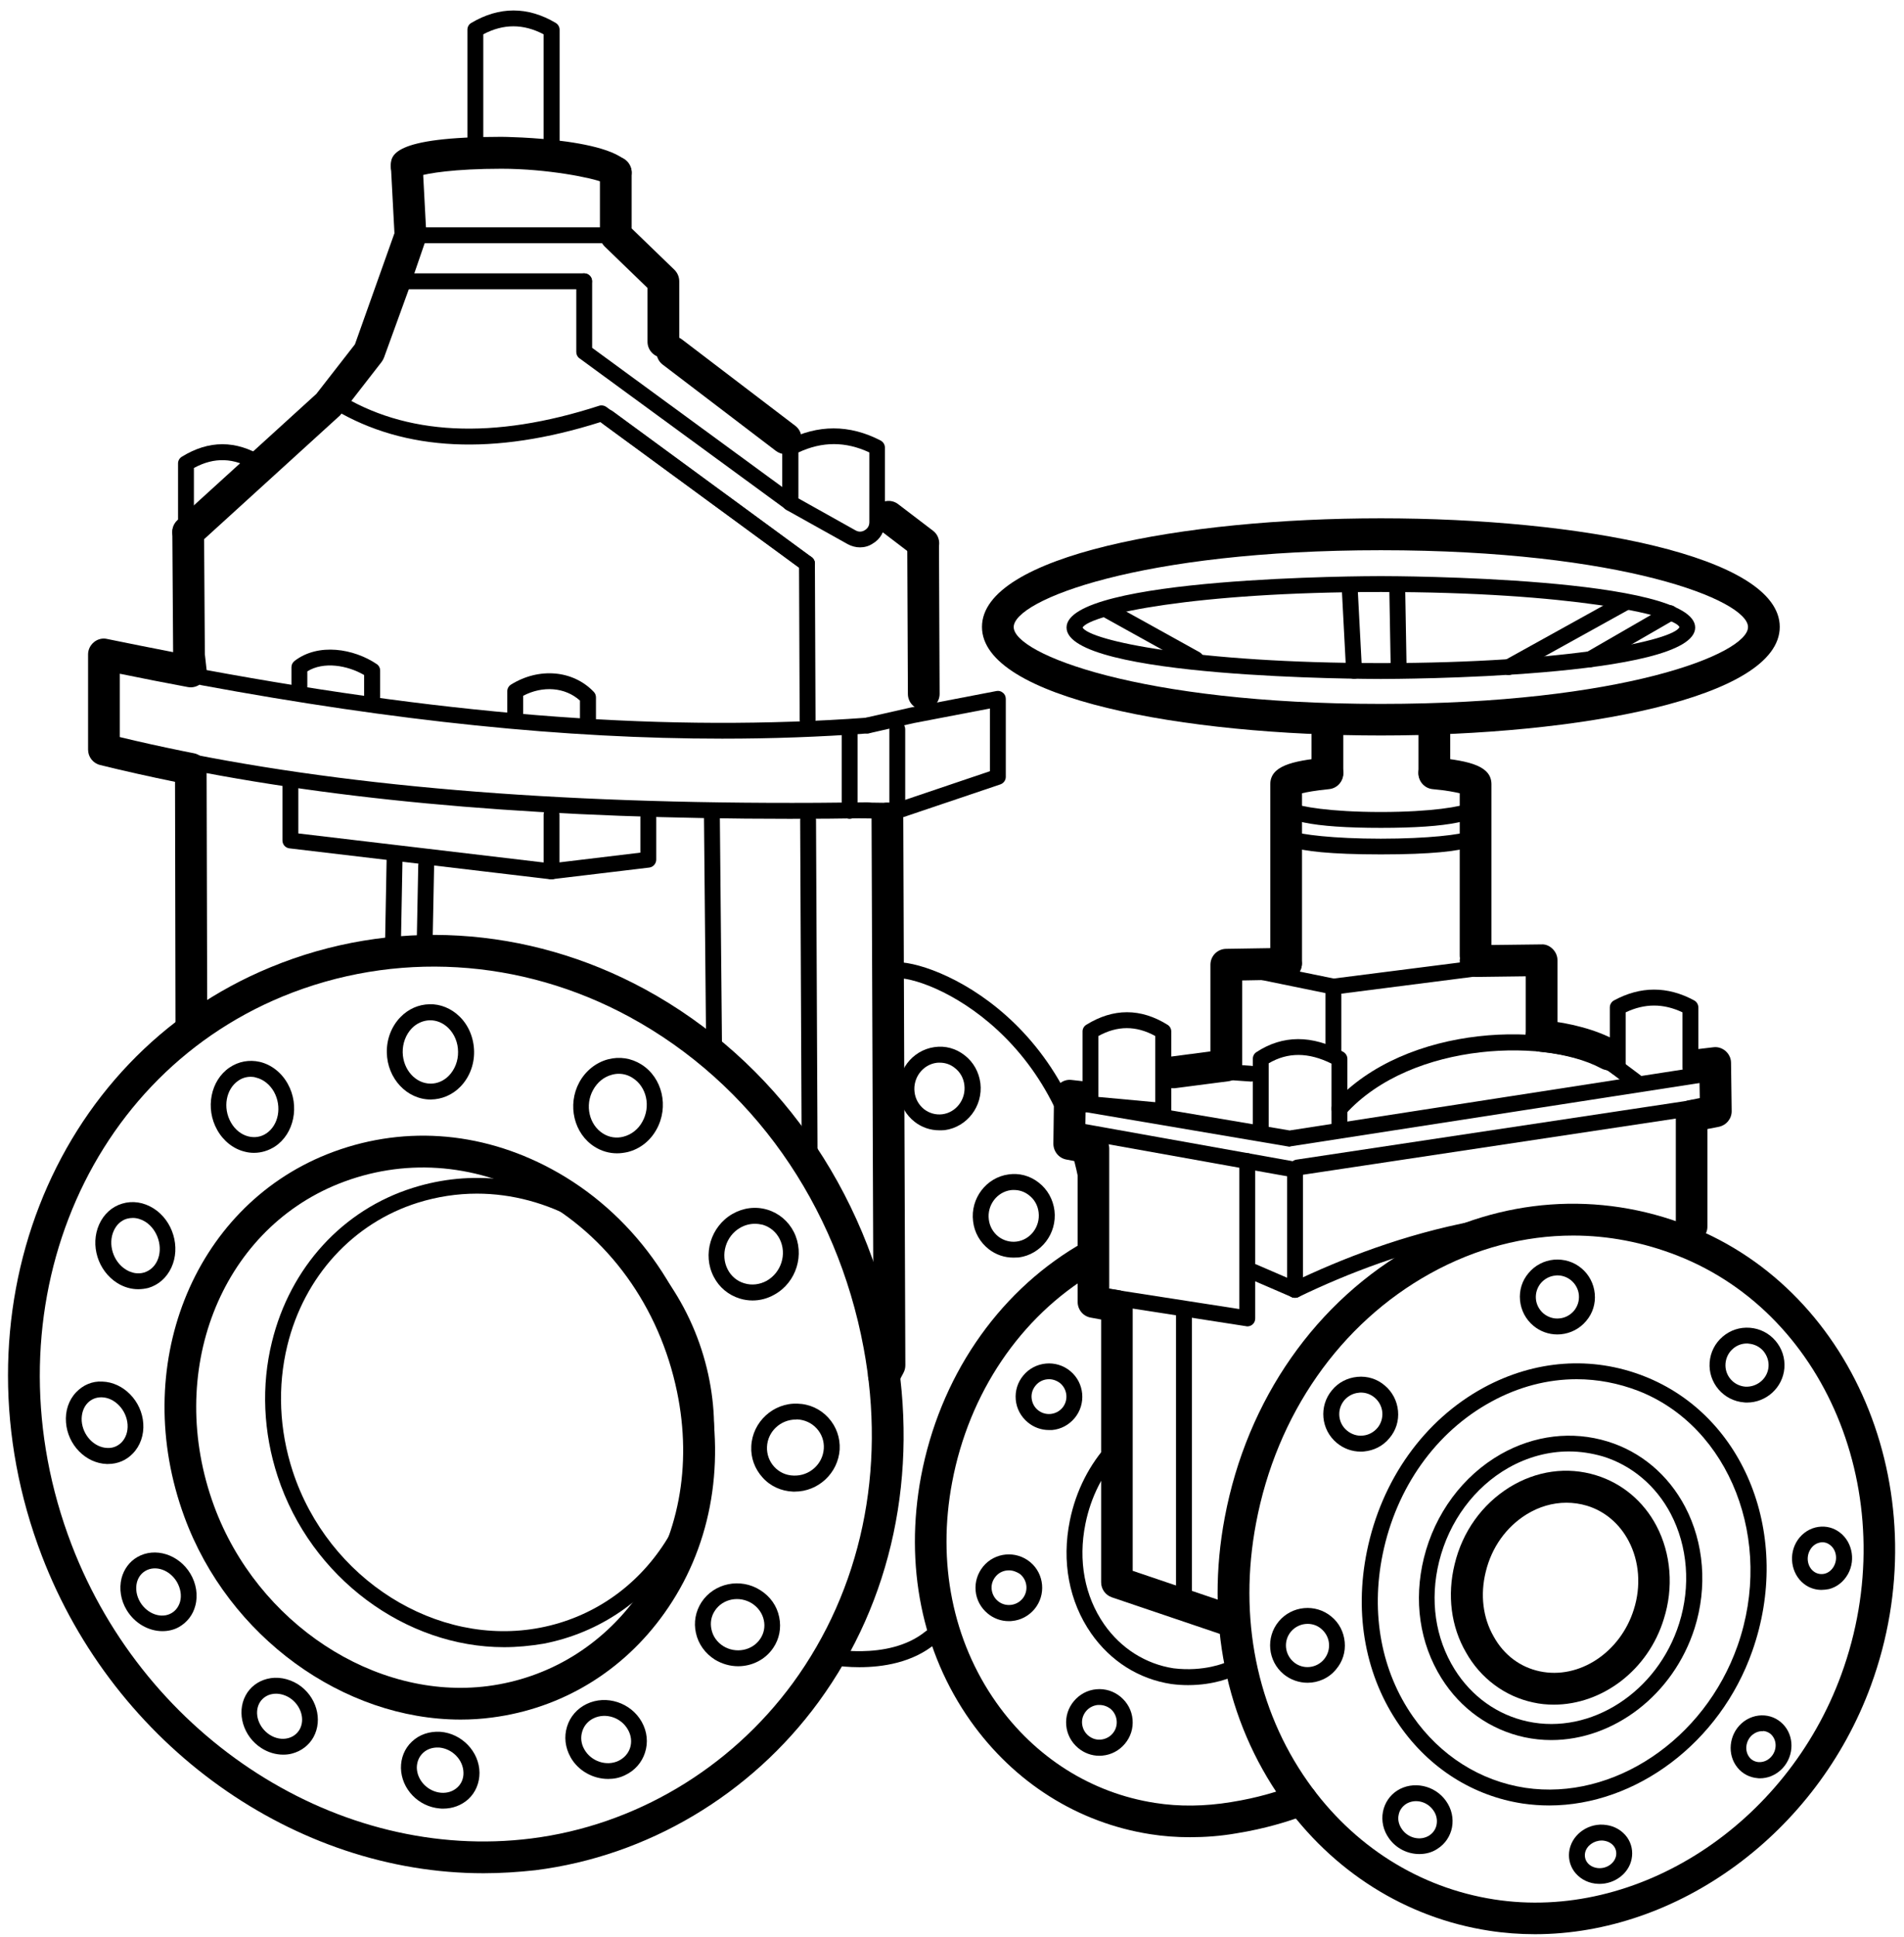 <?xml version="1.0" encoding="UTF-8"?> <svg xmlns="http://www.w3.org/2000/svg" width="120" height="122" viewBox="0 0 120 122" fill="none"><path d="M50.859 36.01C50.76 36.01 50.65 35.98 50.569 35.91L37.84 26.59C31.149 28.71 25.52 28.44 21.079 25.8L12.19 33.88C11.989 34.07 11.669 34.05 11.479 33.85C11.29 33.65 11.309 33.33 11.509 33.14L20.669 24.8C20.84 24.65 21.079 24.63 21.27 24.75C25.54 27.45 31.09 27.72 37.76 25.56C37.91 25.51 38.08 25.54 38.209 25.63L51.139 35.1C51.359 35.26 51.41 35.58 51.249 35.8C51.169 35.93 51.01 36.01 50.859 36.01Z" fill="black"></path><path d="M68.891 78.98C68.621 78.98 68.391 78.76 68.391 78.49C68.251 65.93 59.031 61.64 56.561 61.61C56.281 61.61 56.061 61.38 56.071 61.1C56.071 60.82 56.291 60.59 56.581 60.61C59.361 60.64 69.251 65 69.401 78.48C69.391 78.75 69.171 78.98 68.891 78.98Z" fill="black"></path><path d="M30.47 118C18.6 118 7.24 110.01 2.64 98.01C-3.14 82.93 3.19 66.64 17.05 60.93C24.65 57.79 33.25 58.3 40.64 62.31C48.86 66.78 54.6 74.88 56.4 84.55C57.94 92.81 56.23 100.86 51.59 107.21C47.31 113.06 40.81 116.92 33.74 117.81C32.64 117.93 31.55 118 30.47 118ZM4.51 97.3C9.2 109.54 21.39 117.33 33.48 115.81C40.01 114.99 46.01 111.42 49.97 106.02C54.28 100.12 55.87 92.62 54.43 84.91C52.74 75.84 47.37 68.24 39.68 64.06C32.83 60.34 24.86 59.87 17.81 62.77C4.97 68.07 -0.88 83.24 4.51 97.3Z" fill="black"></path><path d="M29.03 108.32C21.66 108.32 14.4 103.12 11.62 95.55C8.16 86.14 12.11 76.11 20.61 72.71C25.21 70.88 30.22 71.2 34.74 73.63C39.8 76.35 43.41 81.33 44.64 87.27C45.72 92.5 44.74 97.6 41.87 101.62C39.26 105.29 35.4 107.62 31.02 108.19C30.35 108.28 29.69 108.32 29.03 108.32ZM13.49 94.86C16.21 102.25 23.64 107.13 30.75 106.21C34.58 105.71 37.94 103.67 40.23 100.46C42.77 96.89 43.64 92.35 42.67 87.67C41.56 82.31 38.32 77.83 33.78 75.39C29.8 73.25 25.38 72.96 21.34 74.57C13.86 77.56 10.41 86.47 13.49 94.86Z" fill="black"></path><path d="M31.769 103.76C25.579 103.76 19.599 99.41 17.499 93C16.589 90.22 16.459 87.29 17.139 84.53C18.289 79.83 21.609 76.2 26.039 74.82C29.669 73.68 33.559 74.12 36.999 76.07C40.749 78.19 43.499 81.88 44.549 86.2C45.539 90.28 44.909 94.37 42.769 97.72C40.799 100.79 37.779 102.86 34.259 103.54C33.429 103.68 32.589 103.76 31.769 103.76ZM30.059 75.19C28.809 75.19 27.559 75.38 26.339 75.76C22.249 77.04 19.169 80.41 18.109 84.76C17.479 87.34 17.599 90.08 18.449 92.68C20.679 99.48 27.529 103.8 34.059 102.53C37.309 101.9 40.099 99.99 41.919 97.15C43.909 94.04 44.499 90.23 43.569 86.41C42.589 82.36 40.009 78.9 36.499 76.92C34.469 75.78 32.259 75.19 30.059 75.19Z" fill="black"></path><path d="M16.011 72.62C15.82 72.62 15.63 72.6 15.441 72.55C14.72 72.38 14.081 71.88 13.691 71.18C12.921 69.82 13.271 68.06 14.46 67.25C15.03 66.86 15.71 66.74 16.37 66.89C17.101 67.06 17.75 67.57 18.14 68.28C18.901 69.65 18.541 71.42 17.331 72.22C16.93 72.48 16.471 72.62 16.011 72.62ZM15.8 67.83C15.521 67.83 15.251 67.91 15.011 68.08C14.241 68.61 14.03 69.78 14.55 70.7C14.81 71.16 15.21 71.48 15.671 71.59C16.061 71.68 16.451 71.62 16.78 71.4C17.561 70.88 17.78 69.71 17.27 68.78C17.011 68.32 16.601 67.99 16.14 67.88C16.02 67.84 15.911 67.83 15.8 67.83Z" fill="black"></path><path d="M8.709 81.21C8.259 81.21 7.809 81.081 7.389 80.82C6.169 80.05 5.669 78.43 6.249 77.13C6.539 76.481 7.059 76.01 7.699 75.82C8.359 75.621 9.059 75.731 9.679 76.121C10.899 76.891 11.399 78.561 10.799 79.85C10.499 80.49 9.989 80.941 9.349 81.13C9.139 81.18 8.929 81.21 8.709 81.21ZM8.369 76.721C8.249 76.721 8.119 76.74 7.999 76.77C7.629 76.88 7.339 77.15 7.169 77.531C6.789 78.371 7.129 79.471 7.929 79.971C8.299 80.201 8.699 80.27 9.079 80.16C9.439 80.05 9.739 79.79 9.909 79.421C10.299 78.591 9.949 77.46 9.159 76.96C8.899 76.8 8.629 76.721 8.369 76.721Z" fill="black"></path><path d="M6.81 92.22C6.78 92.22 6.75 92.22 6.72 92.22C5.4 92.17 4.27 91.02 4.16 89.61C4.1 88.88 4.33 88.19 4.8 87.7C5.23 87.25 5.81 86.99 6.45 87.03C7.78 87.07 8.94 88.26 9.03 89.67C9.08 90.39 8.84 91.08 8.37 91.56C7.96 91.99 7.41 92.22 6.81 92.22ZM6.37 88.02C6.04 88.02 5.74 88.15 5.52 88.38C5.25 88.66 5.12 89.08 5.15 89.52C5.22 90.42 5.94 91.18 6.76 91.21C7.11 91.23 7.42 91.1 7.66 90.86C7.93 90.58 8.07 90.18 8.04 89.73C7.98 88.83 7.24 88.04 6.42 88.02C6.4 88.02 6.38 88.02 6.37 88.02Z" fill="black"></path><path d="M10.239 102.75C9.379 102.75 8.499 102.27 7.989 101.43C7.609 100.81 7.499 100.08 7.659 99.421C7.809 98.841 8.169 98.361 8.659 98.081C9.769 97.441 11.269 97.91 11.999 99.13C12.369 99.751 12.489 100.49 12.309 101.15C12.159 101.73 11.789 102.2 11.279 102.49C10.959 102.67 10.599 102.75 10.239 102.75ZM9.169 98.951C8.829 99.15 8.689 99.451 8.629 99.68C8.529 100.08 8.599 100.53 8.839 100.93C9.289 101.67 10.169 101.98 10.799 101.62C11.069 101.47 11.259 101.21 11.349 100.9C11.459 100.5 11.379 100.05 11.149 99.65C10.699 98.891 9.809 98.581 9.169 98.951Z" fill="black"></path><path d="M17.85 110.53C17.38 110.53 16.9 110.39 16.48 110.12C15.33 109.39 14.89 107.9 15.48 106.8C15.76 106.28 16.24 105.91 16.82 105.76C17.46 105.59 18.17 105.72 18.77 106.09C19.94 106.83 20.37 108.33 19.75 109.44C19.46 109.95 18.98 110.31 18.41 110.46C18.23 110.51 18.04 110.53 17.85 110.53ZM17.4 106.69C17.29 106.69 17.18 106.7 17.07 106.73C16.76 106.81 16.5 107.01 16.35 107.28C16 107.93 16.29 108.82 17 109.28C17.36 109.51 17.78 109.59 18.16 109.49C18.47 109.41 18.72 109.22 18.88 108.95C19.25 108.3 18.96 107.4 18.24 106.94C17.98 106.78 17.68 106.69 17.4 106.69Z" fill="black"></path><path d="M27.93 113.93C27.86 113.93 27.79 113.93 27.72 113.92C26.37 113.81 25.3 112.69 25.27 111.38C25.26 110.74 25.5 110.14 25.96 109.71C26.43 109.26 27.07 109.05 27.75 109.09C29.1 109.19 30.21 110.34 30.22 111.67C30.22 112.31 29.98 112.9 29.52 113.33C29.09 113.72 28.53 113.93 27.93 113.93ZM27.56 110.08C27.21 110.08 26.89 110.2 26.65 110.43C26.4 110.67 26.27 111 26.27 111.36C26.29 112.16 26.97 112.86 27.8 112.93C28.2 112.96 28.56 112.84 28.83 112.59C29.08 112.36 29.22 112.03 29.21 111.67C29.2 110.86 28.51 110.15 27.67 110.08C27.64 110.09 27.6 110.08 27.56 110.08Z" fill="black"></path><path d="M38.329 112.06C37.379 112.06 36.439 111.55 35.959 110.69C35.619 110.08 35.539 109.4 35.739 108.76C35.929 108.14 36.369 107.63 36.969 107.34C38.209 106.74 39.769 107.25 40.449 108.47C40.789 109.08 40.859 109.77 40.649 110.41C40.449 111.03 39.999 111.54 39.399 111.82C39.059 111.99 38.699 112.06 38.329 112.06ZM36.829 110.2C37.249 110.95 38.219 111.28 38.979 110.92C39.329 110.75 39.589 110.47 39.709 110.11C39.829 109.74 39.789 109.33 39.579 108.96C39.149 108.19 38.179 107.87 37.409 108.24C37.059 108.41 36.809 108.7 36.699 109.06C36.579 109.43 36.619 109.84 36.829 110.2Z" fill="black"></path><path d="M46.52 104.96C46.02 104.96 45.51 104.82 45.05 104.54C44.44 104.15 44.01 103.56 43.86 102.86C43.71 102.19 43.84 101.5 44.21 100.93C45 99.72 46.67 99.37 47.92 100.17C48.54 100.56 48.97 101.16 49.11 101.87C49.25 102.55 49.12 103.24 48.73 103.81C48.23 104.55 47.39 104.96 46.52 104.96ZM45.58 103.69C46.37 104.18 47.41 103.98 47.91 103.24C48.15 102.89 48.23 102.47 48.14 102.06C48.05 101.63 47.78 101.25 47.39 101C46.59 100.5 45.54 100.71 45.05 101.47C44.82 101.82 44.75 102.23 44.84 102.64C44.93 103.08 45.2 103.45 45.58 103.69Z" fill="black"></path><path d="M50.09 93.96C50.05 93.96 50.01 93.96 49.98 93.96C49.24 93.93 48.55 93.62 48.06 93.07C47.57 92.53 47.31 91.83 47.35 91.1C47.42 89.57 48.74 88.36 50.26 88.42C51.02 88.44 51.71 88.76 52.21 89.31C52.71 89.86 52.96 90.57 52.92 91.31C52.82 92.8 51.57 93.96 50.09 93.96ZM50.16 89.42C49.19 89.42 48.38 90.18 48.34 91.14C48.32 91.6 48.48 92.05 48.79 92.39C49.11 92.74 49.54 92.94 50.02 92.95C51.01 92.99 51.86 92.23 51.92 91.25C51.95 90.78 51.79 90.33 51.47 89.98C51.15 89.63 50.71 89.43 50.22 89.41C50.2 89.42 50.18 89.42 50.16 89.42Z" fill="black"></path><path d="M47.43 81.92C47.16 81.92 46.89 81.88 46.63 81.8C45.91 81.58 45.32 81.09 44.98 80.42C44.26 79.03 44.79 77.26 46.16 76.47C46.84 76.08 47.62 75.98 48.36 76.2C49.09 76.42 49.68 76.92 50.03 77.6C50.74 79.01 50.2 80.78 48.81 81.55C48.37 81.8 47.9 81.92 47.43 81.92ZM47.57 77.09C47.26 77.09 46.94 77.17 46.65 77.34C45.74 77.86 45.39 79.04 45.86 79.96C46.08 80.39 46.46 80.71 46.92 80.84C47.38 80.98 47.88 80.92 48.32 80.68C49.24 80.16 49.61 78.99 49.14 78.05C48.92 77.61 48.54 77.29 48.07 77.15C47.9 77.11 47.74 77.09 47.57 77.09Z" fill="black"></path><path d="M38.889 72.65C38.389 72.65 37.909 72.51 37.479 72.24C36.169 71.42 35.739 69.6 36.509 68.18C36.899 67.46 37.559 66.93 38.319 66.73C39.039 66.54 39.779 66.65 40.419 67.05C41.749 67.88 42.179 69.72 41.369 71.16C40.969 71.88 40.319 72.38 39.559 72.57C39.329 72.62 39.109 72.65 38.889 72.65ZM38.999 67.64C38.859 67.64 38.709 67.66 38.569 67.7C38.069 67.83 37.649 68.17 37.379 68.66C36.849 69.62 37.129 70.85 37.999 71.4C38.389 71.65 38.859 71.72 39.299 71.6C39.799 71.47 40.219 71.14 40.479 70.67C41.029 69.7 40.759 68.46 39.869 67.9C39.609 67.73 39.309 67.64 38.999 67.64Z" fill="black"></path><path d="M27.14 69.26C25.65 69.26 24.41 67.94 24.38 66.31C24.36 65.47 24.67 64.66 25.23 64.08C25.73 63.56 26.38 63.27 27.08 63.26C27.75 63.24 28.44 63.52 28.96 64.03C29.54 64.59 29.87 65.4 29.88 66.25C29.89 67.09 29.57 67.89 29.01 68.46C28.51 68.97 27.85 69.25 27.16 69.26C27.15 69.26 27.14 69.26 27.14 69.26ZM27.11 64.27C27.1 64.27 27.09 64.27 27.09 64.27C26.67 64.28 26.26 64.46 25.95 64.78C25.58 65.17 25.37 65.72 25.38 66.29C25.4 67.38 26.19 68.26 27.14 68.26C27.14 68.26 27.14 68.26 27.15 68.26C27.57 68.26 27.98 68.08 28.29 67.76C28.66 67.38 28.88 66.83 28.87 66.26C28.87 65.68 28.64 65.13 28.25 64.75C27.93 64.44 27.53 64.27 27.11 64.27Z" fill="black"></path><path d="M49.759 51.58C34.859 51.58 22.449 50.56 11.929 48.49C11.659 48.44 11.479 48.17 11.539 47.9C11.589 47.63 11.859 47.45 12.129 47.51C23.719 49.79 37.639 50.78 54.669 50.54C54.939 50.53 55.169 50.76 55.179 51.03C55.179 51.31 54.959 51.53 54.689 51.54C52.999 51.57 51.359 51.58 49.759 51.58Z" fill="black"></path><path d="M12.061 65.56C11.511 65.56 11.061 65.11 11.061 64.56L11.031 49.25C9.431 48.92 7.841 48.57 6.311 48.19C5.861 48.08 5.551 47.68 5.551 47.22V41.22C5.551 40.92 5.691 40.64 5.921 40.45C6.151 40.26 6.461 40.18 6.751 40.25C8.051 40.52 9.531 40.81 10.911 41.08L10.861 33.52C10.861 32.97 11.301 32.52 11.851 32.51C11.851 32.51 11.851 32.51 11.861 32.51C12.411 32.51 12.861 32.95 12.861 33.5L12.911 41.21L13.021 42.19C13.051 42.5 12.941 42.82 12.701 43.03C12.471 43.24 12.151 43.34 11.841 43.28C10.491 43.03 8.971 42.73 7.551 42.44V46.43C8.831 46.74 10.151 47.03 11.471 47.3L12.221 47.45C12.691 47.54 13.021 47.95 13.021 48.43L13.061 64.56C13.061 65.11 12.611 65.56 12.061 65.56Z" fill="black"></path><path d="M45.52 46.53C35.61 46.53 24.96 45.43 12.68 43.16C12.41 43.11 12.23 42.85 12.28 42.58C12.33 42.31 12.59 42.13 12.86 42.18C28.92 45.15 42.19 46.11 54.62 45.21C54.89 45.19 55.14 45.4 55.15 45.67C55.17 45.95 54.96 46.18 54.69 46.2C51.7 46.42 48.65 46.53 45.52 46.53Z" fill="black"></path><path d="M34.761 55.39C34.741 55.39 34.721 55.39 34.701 55.39L18.241 53.44C17.991 53.41 17.801 53.2 17.801 52.94V49.34C17.801 49.06 18.021 48.84 18.301 48.84C18.581 48.84 18.801 49.06 18.801 49.34V52.5L34.261 54.33V51.32C34.261 51.04 34.481 50.82 34.761 50.82C35.041 50.82 35.261 51.04 35.261 51.32V54.89C35.261 55.03 35.201 55.17 35.091 55.26C35.001 55.35 34.881 55.39 34.761 55.39Z" fill="black"></path><path d="M56.55 51.58L54.34 51.55C54.06 51.55 53.84 51.32 53.85 51.04C53.85 50.76 54.04 50.53 54.36 50.55L56.47 50.58L62.39 48.58V44.63L57.59 45.55L54.78 46.19C54.51 46.25 54.24 46.08 54.18 45.81C54.12 45.54 54.29 45.27 54.56 45.21L57.39 44.57L62.8 43.53C62.95 43.5 63.1 43.54 63.21 43.64C63.33 43.73 63.39 43.88 63.39 44.03V48.94C63.39 49.15 63.25 49.34 63.05 49.41L56.71 51.55C56.66 51.57 56.61 51.58 56.55 51.58Z" fill="black"></path><path d="M45.009 67.01C44.739 67.01 44.509 66.79 44.509 66.51L44.369 51.51C44.369 51.23 44.589 51.01 44.869 51.01C45.139 51.01 45.369 51.23 45.369 51.51L45.509 66.51C45.519 66.79 45.289 67.01 45.009 67.01Z" fill="black"></path><path d="M24.76 60.37C24.75 60.37 24.75 60.37 24.76 60.37C24.47 60.36 24.26 60.14 24.26 59.86L24.37 53.96C24.38 53.68 24.61 53.47 24.88 53.47C25.16 53.48 25.38 53.7 25.37 53.98L25.26 59.88C25.25 60.15 25.03 60.37 24.76 60.37Z" fill="black"></path><path d="M26.76 60.1C26.47 60.09 26.26 59.87 26.26 59.59L26.36 54.5C26.37 54.22 26.58 54.02 26.87 54.01C27.15 54.02 27.37 54.24 27.36 54.52L27.26 59.61C27.26 59.88 27.04 60.1 26.76 60.1Z" fill="black"></path><path d="M50.899 45.83C50.619 45.83 50.399 45.61 50.399 45.33L50.359 35.5C50.359 35.22 50.579 35 50.859 35C51.139 35 51.359 35.22 51.359 35.5L51.399 45.33C51.409 45.61 51.179 45.83 50.899 45.83Z" fill="black"></path><path d="M58.22 44.71C57.67 44.71 57.22 44.27 57.22 43.71L57.18 34.53C57.18 33.98 57.62 33.53 58.18 33.53C58.73 33.53 59.18 33.97 59.18 34.53L59.22 43.71C59.22 44.26 58.77 44.71 58.22 44.71Z" fill="black"></path><path d="M51.03 73.95C50.75 73.95 50.53 73.73 50.53 73.45L50.43 51.66C50.43 51.38 50.7 51.16 50.93 51.16C51.21 51.16 51.43 51.38 51.43 51.66L51.53 73.46C51.53 73.72 51.31 73.94 51.03 73.95Z" fill="black"></path><path d="M55.71 87.65C55.55 87.65 55.39 87.61 55.24 87.53C54.75 87.27 54.57 86.66 54.83 86.18L55.06 85.75L54.93 51.56C54.93 51.01 55.37 50.56 55.93 50.56C56.48 50.56 56.93 51.01 56.93 51.56L57.06 86C57.06 86.17 57.02 86.33 56.94 86.48L56.59 87.14C56.41 87.46 56.06 87.65 55.71 87.65Z" fill="black"></path><path d="M34.759 55.39C34.509 55.39 34.289 55.2 34.259 54.95C34.229 54.68 34.419 54.43 34.699 54.39L40.359 53.71V51.5C40.359 51.22 40.579 51 40.859 51C41.139 51 41.359 51.22 41.359 51.5V54.15C41.359 54.4 41.169 54.62 40.919 54.65L34.819 55.38C34.799 55.39 34.779 55.39 34.759 55.39Z" fill="black"></path><path d="M59.2 71.2C58.64 71.2 58.1 71.02 57.65 70.67C57.1 70.24 56.74 69.62 56.66 68.91C56.48 67.48 57.48 66.16 58.89 65.96C59.57 65.86 60.24 66.04 60.79 66.47C61.35 66.9 61.7 67.53 61.79 68.24C61.96 69.68 60.95 71 59.54 71.19C59.42 71.2 59.31 71.2 59.2 71.2ZM59.23 66.94C59.16 66.94 59.09 66.94 59.02 66.95C58.15 67.07 57.53 67.9 57.64 68.79C57.69 69.23 57.91 69.61 58.25 69.88C58.58 70.13 58.99 70.24 59.39 70.19C60.26 70.08 60.89 69.25 60.78 68.35C60.73 67.91 60.51 67.52 60.16 67.26C59.9 67.05 59.57 66.94 59.23 66.94Z" fill="black"></path><path d="M54.159 105.02C52.849 105.02 51.869 104.79 51.779 104.77C51.509 104.71 51.349 104.44 51.409 104.17C51.469 103.9 51.739 103.73 52.009 103.8C52.049 103.81 55.969 104.7 58.339 102.76C58.549 102.58 58.869 102.62 59.039 102.83C59.219 103.04 59.179 103.36 58.969 103.53C57.519 104.74 55.629 105.02 54.159 105.02Z" fill="black"></path><path d="M53.551 51.58C53.271 51.58 53.051 51.36 53.051 51.08V45.94C53.051 45.66 53.271 45.44 53.551 45.44C53.831 45.44 54.051 45.66 54.051 45.94V51.08C54.051 51.36 53.831 51.58 53.551 51.58Z" fill="black"></path><path d="M56.551 51.3C56.271 51.3 56.051 51.08 56.051 50.8V45.94C56.051 45.66 56.271 45.44 56.551 45.44C56.831 45.44 57.051 45.66 57.051 45.94V50.8C57.051 51.08 56.831 51.3 56.551 51.3Z" fill="black"></path><path d="M50.86 36.01C50.76 36.01 50.65 35.98 50.57 35.91L38.02 26.71C37.8 26.55 37.75 26.23 37.91 26.01C38.07 25.79 38.39 25.74 38.61 25.9L51.16 35.1C51.38 35.26 51.43 35.58 51.27 35.8C51.17 35.93 51.01 36.01 50.86 36.01Z" fill="black"></path><path d="M36.809 18.22H24.869C24.589 18.22 24.369 18 24.369 17.72C24.369 17.44 24.589 17.22 24.869 17.22H36.809C37.089 17.22 37.309 17.44 37.309 17.72C37.309 18 37.089 18.22 36.809 18.22Z" fill="black"></path><path d="M11.86 34.51C11.59 34.51 11.32 34.4 11.12 34.18C10.75 33.77 10.78 33.14 11.19 32.77L19.94 24.81L22.37 21.69L24.86 14.69L24.64 10.53C24.61 9.98 25.03 9.51 25.59 9.48C26.15 9.45 26.61 9.87 26.64 10.43L26.87 14.78C26.88 14.91 26.86 15.04 26.82 15.16L25.82 18.07L24.2 22.53C24.16 22.63 24.11 22.72 24.05 22.8L21.47 26.12C21.43 26.16 21.4 26.21 21.35 26.24L12.54 34.26C12.34 34.42 12.1 34.51 11.86 34.51Z" fill="black"></path><path d="M49.81 32.18C49.71 32.18 49.6 32.15 49.52 32.08L36.52 22.57C36.39 22.48 36.32 22.33 36.32 22.17V17.72C36.32 17.44 36.54 17.22 36.82 17.22C37.1 17.22 37.32 17.44 37.32 17.72V21.91L50.11 31.27C50.33 31.43 50.38 31.75 50.22 31.97C50.11 32.11 49.96 32.18 49.81 32.18Z" fill="black"></path><path d="M41.81 22.53C41.261 22.53 40.81 22.08 40.81 21.53V18.14L38.111 15.53C37.92 15.34 37.81 15.08 37.81 14.81V10.86C37.81 10.31 38.261 9.86 38.81 9.86C39.361 9.86 39.81 10.31 39.81 10.86V14.39L42.511 17C42.7 17.19 42.81 17.45 42.81 17.72V21.53C42.81 22.09 42.361 22.53 41.81 22.53Z" fill="black"></path><path d="M58.19 35.22C57.98 35.22 57.77 35.15 57.59 35.02L55.4 33.35C54.96 33.02 54.88 32.39 55.21 31.95C55.54 31.51 56.17 31.42 56.61 31.76L58.8 33.43C59.24 33.76 59.32 34.39 58.99 34.83C58.79 35.08 58.5 35.22 58.19 35.22Z" fill="black"></path><path d="M49.51 28.61C49.3 28.61 49.09 28.54 48.91 28.41L41.77 22.97C41.33 22.64 41.249 22.01 41.58 21.57C41.91 21.13 42.539 21.05 42.98 21.38L50.12 26.82C50.559 27.15 50.639 27.78 50.309 28.22C50.109 28.47 49.809 28.61 49.51 28.61Z" fill="black"></path><path d="M38.809 15.32H25.869C25.589 15.32 25.369 15.1 25.369 14.82C25.369 14.54 25.589 14.32 25.869 14.32H38.809C39.089 14.32 39.309 14.54 39.309 14.82C39.309 15.1 39.089 15.32 38.809 15.32Z" fill="black"></path><path d="M63.869 79.22C63.309 79.22 62.769 79.04 62.319 78.69C61.769 78.26 61.409 77.64 61.329 76.93C61.149 75.5 62.159 74.17 63.559 73.98C64.239 73.88 64.909 74.06 65.459 74.49C66.019 74.92 66.369 75.55 66.459 76.26C66.629 77.7 65.619 79.02 64.209 79.21C64.089 79.21 63.979 79.22 63.869 79.22ZM63.909 74.96C63.839 74.96 63.769 74.96 63.699 74.97C62.829 75.09 62.209 75.92 62.319 76.81C62.369 77.25 62.589 77.63 62.929 77.9C63.259 78.15 63.669 78.26 64.069 78.21C64.939 78.1 65.569 77.27 65.459 76.37C65.409 75.93 65.189 75.54 64.839 75.28C64.569 75.07 64.249 74.96 63.909 74.96Z" fill="black"></path><path d="M74.999 115.73C74.149 115.73 73.319 115.67 72.499 115.54C67.949 114.83 63.929 112.3 61.169 108.41C58.099 104.07 56.999 98.6 58.049 93C59.219 86.82 62.789 81.54 67.869 78.5C68.339 78.22 68.959 78.37 69.239 78.85C69.519 79.32 69.369 79.94 68.889 80.22C64.309 82.96 61.069 87.75 60.009 93.37C59.049 98.43 60.049 103.37 62.799 107.26C65.239 110.71 68.789 112.95 72.799 113.57C74.319 113.81 75.929 113.79 77.579 113.52C79.339 113.24 80.509 112.84 81.209 112.6C81.439 112.52 81.629 112.46 81.759 112.42C82.289 112.27 82.839 112.59 82.989 113.12C83.139 113.65 82.819 114.2 82.289 114.35C82.179 114.38 82.039 114.43 81.859 114.49C81.149 114.73 79.829 115.18 77.899 115.49C76.919 115.66 75.949 115.73 74.999 115.73Z" fill="black"></path><path d="M74.879 106.15C74.549 106.15 74.199 106.13 73.819 106.08C71.779 105.77 69.989 104.64 68.769 102.89C67.379 100.89 66.899 98.37 67.429 95.78C67.809 93.91 68.669 92.22 69.909 90.89C70.099 90.69 70.419 90.68 70.619 90.87C70.819 91.06 70.829 91.37 70.639 91.58C69.519 92.78 68.749 94.3 68.409 95.99C67.939 98.31 68.359 100.55 69.589 102.32C70.649 103.84 72.209 104.82 73.959 105.09C75.899 105.33 77.269 104.72 77.279 104.71C77.529 104.6 77.829 104.7 77.939 104.95C78.059 105.2 77.949 105.5 77.699 105.61C77.649 105.64 76.549 106.15 74.879 106.15Z" fill="black"></path><path d="M66.108 90.08C65.618 90.08 65.148 89.91 64.768 89.59C64.338 89.23 64.068 88.73 64.018 88.17C63.968 87.61 64.138 87.07 64.498 86.64C65.238 85.75 66.568 85.63 67.458 86.37C68.348 87.11 68.468 88.44 67.728 89.33C67.368 89.76 66.868 90.03 66.308 90.08C66.238 90.08 66.178 90.08 66.108 90.08ZM66.118 86.88C65.798 86.88 65.488 87.01 65.268 87.28C65.078 87.51 64.988 87.79 65.018 88.08C65.048 88.37 65.188 88.64 65.408 88.82C65.878 89.21 66.568 89.14 66.958 88.68C67.348 88.21 67.278 87.52 66.818 87.13C66.608 86.97 66.368 86.88 66.118 86.88Z" fill="black"></path><path d="M63.579 102.12C63.089 102.12 62.619 101.95 62.239 101.63C61.809 101.27 61.539 100.77 61.489 100.21C61.439 99.65 61.609 99.11 61.969 98.67C62.709 97.78 64.029 97.66 64.929 98.4C65.819 99.14 65.939 100.47 65.199 101.36C64.839 101.79 64.339 102.06 63.779 102.11C63.709 102.12 63.649 102.12 63.579 102.12ZM63.589 98.92C63.269 98.92 62.959 99.05 62.749 99.31C62.559 99.54 62.469 99.82 62.499 100.11C62.529 100.4 62.669 100.67 62.889 100.85C63.349 101.24 64.049 101.17 64.439 100.71C64.829 100.24 64.759 99.55 64.299 99.16C64.079 99.01 63.829 98.92 63.589 98.92Z" fill="black"></path><path d="M81.619 81.75C81.339 81.75 81.119 81.53 81.119 81.25V73.68C81.119 73.4 81.339 73.18 81.619 73.18C81.899 73.18 82.119 73.4 82.119 73.68V81.25C82.119 81.52 81.889 81.75 81.619 81.75Z" fill="black"></path><path d="M74.619 101.75C74.339 101.75 74.119 101.53 74.119 101.25V82.68C74.119 82.4 74.339 82.18 74.619 82.18C74.899 82.18 75.119 82.4 75.119 82.68V101.25C75.119 101.53 74.889 101.75 74.619 101.75Z" fill="black"></path><path d="M81.27 72.231C81.24 72.231 81.21 72.231 81.19 72.221L68.33 70.04C68.06 69.99 67.87 69.74 67.92 69.46C67.97 69.191 68.23 69.01 68.5 69.05L81.28 71.21L108.07 67.061C108.34 67.02 108.6 67.21 108.64 67.481C108.68 67.751 108.5 68.01 108.22 68.05L81.35 72.21C81.32 72.231 81.3 72.231 81.27 72.231Z" fill="black"></path><path d="M81.769 74.05C81.529 74.05 81.309 73.871 81.279 73.621C81.239 73.35 81.429 73.091 81.699 73.05L108.069 69.081C108.339 69.04 108.599 69.231 108.639 69.501C108.679 69.77 108.489 70.031 108.219 70.07L81.849 74.04C81.819 74.04 81.799 74.05 81.769 74.05Z" fill="black"></path><path d="M81.62 81.751C81.43 81.751 81.26 81.651 81.17 81.471C81.05 81.221 81.15 80.921 81.4 80.801C87.71 77.761 97.23 74.681 106.75 77.271C107.02 77.341 107.17 77.621 107.1 77.881C107.03 78.151 106.76 78.311 106.49 78.231C97.27 75.731 87.99 78.731 81.84 81.701C81.76 81.731 81.69 81.751 81.62 81.751Z" fill="black"></path><path d="M81.618 74.18C81.588 74.18 81.558 74.18 81.528 74.17L68.069 71.76C67.799 71.71 67.618 71.45 67.668 71.18C67.719 70.91 67.978 70.73 68.249 70.78L81.709 73.19C81.978 73.24 82.159 73.5 82.109 73.77C82.069 74.01 81.849 74.18 81.618 74.18Z" fill="black"></path><path d="M81.62 81.75C81.549 81.75 81.49 81.74 81.419 81.71L78.779 80.57C78.529 80.46 78.409 80.17 78.519 79.91C78.629 79.66 78.919 79.54 79.18 79.65L81.82 80.79C82.07 80.9 82.189 81.19 82.079 81.45C81.99 81.63 81.809 81.75 81.62 81.75Z" fill="black"></path><path d="M78.62 83.551C78.59 83.551 78.57 83.551 78.54 83.541L69.72 82.171C69.45 82.131 69.26 81.871 69.3 81.601C69.34 81.331 69.6 81.141 69.87 81.181L78.11 82.461V73.141C78.11 72.861 78.33 72.641 78.61 72.641C78.89 72.641 79.11 72.861 79.11 73.141V83.051C79.11 83.201 79.05 83.341 78.94 83.431C78.85 83.511 78.73 83.551 78.62 83.551Z" fill="black"></path><path d="M87.029 46.33C74.539 46.33 61.889 43.98 61.889 39.49C61.889 35 74.539 32.65 87.029 32.65C99.519 32.65 112.169 35 112.169 39.49C112.169 43.98 99.519 46.33 87.029 46.33ZM87.029 34.66C71.839 34.66 63.889 37.81 63.889 39.5C63.889 41.19 71.839 44.34 87.029 44.34C102.219 44.34 110.169 41.19 110.169 39.5C110.169 37.81 102.219 34.66 87.029 34.66Z" fill="black"></path><path d="M87.029 42.77C86.219 42.77 67.219 42.73 67.219 39.531C67.219 36.331 86.219 36.291 87.029 36.291C87.839 36.291 106.839 36.331 106.839 39.531C106.839 42.73 87.839 42.77 87.029 42.77ZM68.229 39.531C68.709 40.35 75.279 41.77 87.029 41.77C98.919 41.77 105.499 40.321 105.849 39.501C105.509 38.74 98.919 37.291 87.029 37.291C75.279 37.291 68.709 38.711 68.229 39.531Z" fill="black"></path><path d="M97.16 66.2C96.61 66.2 96.16 65.75 96.16 65.2V61.5L93.01 61.54C92.44 61.5 92.01 61.1 92 60.55C91.99 60 92.44 59.55 92.99 59.54L97.15 59.49C97.42 59.471 97.67 59.59 97.86 59.78C98.05 59.97 98.16 60.221 98.16 60.49V65.2C98.16 65.75 97.71 66.2 97.16 66.2Z" fill="black"></path><path d="M84.04 62.65C84.01 62.65 83.969 62.65 83.939 62.64L77.2 61.26C76.93 61.2 76.76 60.94 76.809 60.67C76.87 60.4 77.129 60.23 77.4 60.28L84.059 61.64L97.1 59.98C97.37 59.95 97.62 60.14 97.659 60.41C97.7 60.68 97.499 60.93 97.23 60.97L84.1 62.65C84.079 62.65 84.059 62.65 84.04 62.65Z" fill="black"></path><path d="M84.039 66.92C83.759 66.92 83.539 66.7 83.539 66.42V62.15C83.539 61.87 83.759 61.65 84.039 61.65C84.319 61.65 84.539 61.87 84.539 62.15V66.42C84.539 66.7 84.319 66.92 84.039 66.92Z" fill="black"></path><path d="M84.419 70.341C84.299 70.341 84.179 70.3 84.089 70.21C83.879 70.02 83.869 69.71 84.049 69.501C88.619 64.451 97.859 64.26 101.859 66.6C101.939 66.65 102.149 66.8 102.909 67.371C103.149 67.55 103.359 67.71 103.399 67.74C103.629 67.9 103.679 68.21 103.529 68.441C103.369 68.671 103.069 68.731 102.839 68.57C102.799 68.54 102.569 68.371 102.309 68.171C101.929 67.88 101.449 67.52 101.349 67.46C97.729 65.341 88.979 65.55 84.799 70.18C84.689 70.29 84.559 70.341 84.419 70.341Z" fill="black"></path><path d="M101.389 67.421C101.229 67.421 101.069 67.381 100.919 67.301C99.928 66.771 98.599 66.411 97.058 66.251C96.508 66.191 96.109 65.701 96.159 65.161C96.209 64.611 96.719 64.221 97.249 64.261C99.038 64.441 100.629 64.881 101.849 65.541C102.339 65.801 102.519 66.411 102.259 66.891C102.089 67.231 101.749 67.421 101.389 67.421Z" fill="black"></path><path d="M73.909 68.55C73.409 68.55 72.989 68.18 72.918 67.68C72.849 67.13 73.228 66.63 73.778 66.56L76.288 66.231V60.77C76.288 60.221 76.728 59.781 77.269 59.77L81.028 59.71C81.588 59.71 82.038 60.14 82.049 60.69C82.058 61.24 81.618 61.7 81.069 61.71L78.288 61.76V67.121C78.288 67.621 77.918 68.05 77.418 68.111L74.038 68.55C73.999 68.55 73.959 68.55 73.909 68.55Z" fill="black"></path><path d="M96.74 121.84C95.78 121.84 94.82 121.77 93.85 121.62C88.6 120.81 83.96 117.88 80.79 113.39C77.25 108.38 75.97 102.05 77.19 95.59C78.59 88.15 82.96 81.91 89.17 78.47C94.63 75.44 100.76 75 106.43 77.22C117.07 81.38 122.23 94.37 117.92 106.16C114.5 115.51 105.73 121.84 96.74 121.84ZM99.15 77.83C96.08 77.83 93.01 78.63 90.14 80.22C84.46 83.37 80.45 89.1 79.16 95.96C78.04 101.89 79.2 107.67 82.43 112.24C85.29 116.29 89.46 118.92 94.17 119.65C103.19 121.05 112.59 114.96 116.05 105.48C119.99 94.7 115.35 82.86 105.71 79.09C103.56 78.25 101.35 77.83 99.15 77.83Z" fill="black"></path><path d="M97.64 113.73C97.09 113.73 96.53 113.69 95.98 113.61C92.86 113.14 90.1 111.4 88.22 108.71C86.07 105.63 85.33 101.73 86.15 97.72C87.07 93.21 89.76 89.45 93.51 87.41C96.74 85.66 100.33 85.4 103.62 86.69C109.99 89.18 112.98 96.79 110.44 104C108.41 109.79 103.09 113.73 97.64 113.73ZM99.37 86.88C97.55 86.88 95.72 87.35 94 88.29C90.5 90.19 88 93.7 87.14 97.92C86.38 101.65 87.06 105.28 89.05 108.13C90.77 110.59 93.29 112.19 96.14 112.62C101.68 113.44 107.42 109.6 109.51 103.67C111.83 97.08 109.03 89.88 103.27 87.62C102 87.13 100.68 86.88 99.37 86.88Z" fill="black"></path><path d="M97.771 109.611C97.201 109.611 96.641 109.551 96.071 109.431C93.911 108.961 92.051 107.641 90.841 105.701C89.471 103.501 89.081 100.821 89.741 98.141C90.431 95.341 92.201 92.96 94.591 91.6C96.711 90.4 99.091 90.121 101.311 90.8C103.411 91.441 105.141 92.9 106.201 94.91C107.401 97.191 107.621 99.981 106.801 102.571C105.461 106.771 101.701 109.611 97.771 109.611ZM98.881 91.43C97.581 91.43 96.271 91.781 95.071 92.46C92.921 93.68 91.331 95.831 90.701 98.361C90.101 100.781 90.451 103.191 91.681 105.161C92.751 106.871 94.381 108.031 96.281 108.441C100.271 109.301 104.471 106.581 105.831 102.261C106.571 99.921 106.371 97.41 105.301 95.361C104.371 93.591 102.841 92.3 101.011 91.74C100.311 91.54 99.601 91.43 98.881 91.43Z" fill="black"></path><path d="M97.93 107.38C97.49 107.38 97.06 107.34 96.62 107.24C94.84 106.86 93.3 105.71 92.39 104.08C91.45 102.46 91.2 100.48 91.68 98.53C92.17 96.49 93.4 94.77 95.13 93.69C96.83 92.64 98.77 92.37 100.59 92.93C102.22 93.43 103.58 94.56 104.4 96.12C105.32 97.87 105.49 100.01 104.86 101.99C103.87 105.22 100.97 107.38 97.93 107.38ZM98.72 94.66C97.86 94.66 96.99 94.91 96.2 95.4C94.92 96.2 94.01 97.48 93.64 99.01C93.28 100.46 93.46 101.91 94.14 103.09C94.78 104.25 95.81 105.02 97.04 105.28C99.52 105.81 102.12 104.1 102.97 101.39C103.44 99.92 103.32 98.34 102.64 97.06C102.07 95.98 101.14 95.19 100.02 94.85C99.59 94.72 99.15 94.66 98.72 94.66Z" fill="black"></path><path d="M98.15 84.06C97.6 84.06 97.07 83.87 96.64 83.51C96.16 83.11 95.86 82.54 95.8 81.91C95.74 81.28 95.93 80.67 96.34 80.19C96.74 79.71 97.31 79.41 97.94 79.35C98.57 79.3 99.18 79.48 99.67 79.89C100.15 80.29 100.45 80.86 100.51 81.49C100.57 82.12 100.38 82.73 99.97 83.21C99.57 83.69 99 83.99 98.37 84.05C98.29 84.05 98.22 84.06 98.15 84.06ZM98.16 80.34C98.12 80.34 98.08 80.34 98.03 80.35C97.67 80.38 97.34 80.56 97.11 80.83C96.88 81.11 96.77 81.46 96.8 81.82C96.83 82.18 97.01 82.51 97.28 82.74C97.56 82.97 97.92 83.09 98.28 83.05C98.64 83.02 98.97 82.84 99.2 82.57C99.43 82.29 99.54 81.94 99.51 81.58C99.48 81.22 99.3 80.89 99.03 80.66C98.78 80.45 98.47 80.34 98.16 80.34Z" fill="black"></path><path d="M110.101 88.35C110.041 88.35 109.981 88.35 109.921 88.34C108.621 88.24 107.651 87.1 107.751 85.81C107.801 85.18 108.091 84.61 108.571 84.2C109.051 83.79 109.651 83.59 110.291 83.64C110.921 83.69 111.491 83.98 111.901 84.46C112.311 84.94 112.511 85.55 112.461 86.18C112.361 87.41 111.321 88.35 110.101 88.35ZM110.101 84.63C109.781 84.63 109.471 84.74 109.221 84.96C108.941 85.2 108.781 85.53 108.751 85.89C108.691 86.64 109.251 87.29 110.001 87.35C110.731 87.39 111.401 86.85 111.461 86.1C111.491 85.74 111.371 85.39 111.141 85.11C110.901 84.83 110.571 84.67 110.211 84.64C110.171 84.63 110.141 84.63 110.101 84.63Z" fill="black"></path><path d="M114.8 100.151C114.47 100.151 114.14 100.061 113.85 99.881C112.97 99.331 112.68 98.111 113.2 97.171C113.46 96.701 113.9 96.351 114.41 96.221C114.9 96.101 115.4 96.171 115.82 96.441C116.7 96.991 116.99 98.211 116.47 99.151C116.2 99.631 115.78 99.971 115.27 100.101C115.1 100.131 114.95 100.151 114.8 100.151ZM114.86 97.151C114.79 97.151 114.72 97.161 114.65 97.181C114.41 97.241 114.2 97.411 114.07 97.651C113.8 98.141 113.94 98.761 114.37 99.031C114.56 99.151 114.79 99.181 115 99.131C115.24 99.071 115.45 98.901 115.58 98.661C115.85 98.171 115.71 97.551 115.28 97.281C115.15 97.191 115 97.151 114.86 97.151Z" fill="black"></path><path d="M85.76 91.441C85.21 91.441 84.68 91.251 84.25 90.891C83.25 90.061 83.11 88.571 83.95 87.571C84.35 87.081 84.92 86.791 85.55 86.731C86.18 86.671 86.79 86.861 87.27 87.271C87.75 87.671 88.05 88.241 88.11 88.871C88.17 89.501 87.98 90.111 87.57 90.591C87.17 91.081 86.6 91.371 85.97 91.431C85.91 91.441 85.83 91.441 85.76 91.441ZM85.77 87.721C85.73 87.721 85.69 87.721 85.64 87.731C85.28 87.761 84.95 87.941 84.72 88.211C84.24 88.791 84.32 89.651 84.9 90.121C85.18 90.351 85.54 90.471 85.89 90.431C86.25 90.401 86.58 90.221 86.81 89.951C87.04 89.681 87.15 89.321 87.12 88.961C87.09 88.601 86.91 88.271 86.64 88.041C86.39 87.831 86.09 87.721 85.77 87.721Z" fill="black"></path><path d="M82.41 106.001C81.88 106.001 81.34 105.821 80.9 105.461C79.9 104.631 79.76 103.141 80.59 102.141C81.42 101.141 82.91 101.001 83.91 101.831C84.4 102.231 84.69 102.801 84.75 103.431C84.81 104.061 84.62 104.671 84.21 105.151C83.76 105.711 83.08 106.001 82.41 106.001ZM82.41 102.291C82.02 102.291 81.63 102.461 81.36 102.781C80.88 103.361 80.96 104.211 81.54 104.701C82.11 105.181 82.97 105.101 83.45 104.521C83.68 104.241 83.79 103.891 83.76 103.531C83.73 103.171 83.55 102.841 83.28 102.611C83.03 102.391 82.72 102.291 82.41 102.291Z" fill="black"></path><path d="M89.451 116.791C88.721 116.791 87.991 116.441 87.541 115.801C87.181 115.301 87.051 114.701 87.161 114.121C87.271 113.571 87.591 113.091 88.061 112.791C89.051 112.161 90.431 112.451 91.131 113.441C91.491 113.941 91.621 114.541 91.511 115.121C91.401 115.671 91.081 116.15 90.611 116.45C90.261 116.69 89.861 116.791 89.451 116.791ZM88.361 115.231C88.761 115.801 89.531 115.971 90.081 115.621C90.321 115.461 90.491 115.221 90.541 114.941C90.601 114.631 90.531 114.3 90.331 114.03C89.931 113.46 89.161 113.29 88.611 113.64C88.371 113.8 88.201 114.04 88.151 114.32C88.081 114.62 88.161 114.951 88.361 115.231Z" fill="black"></path><path d="M100.811 118.67C100.721 118.67 100.621 118.66 100.521 118.65C99.981 118.58 99.501 118.29 99.201 117.87C98.921 117.47 98.821 116.98 98.921 116.5C99.131 115.5 100.161 114.8 101.231 114.96C101.771 115.03 102.251 115.32 102.551 115.74C102.831 116.14 102.931 116.63 102.831 117.11C102.651 118.02 101.771 118.67 100.811 118.67ZM100.941 115.94C100.451 115.94 99.991 116.27 99.901 116.71C99.861 116.92 99.901 117.13 100.021 117.3C100.161 117.5 100.391 117.63 100.661 117.67C101.211 117.75 101.751 117.4 101.851 116.91C101.891 116.7 101.851 116.49 101.731 116.32C101.591 116.12 101.361 115.99 101.091 115.95C101.041 115.94 100.991 115.94 100.941 115.94Z" fill="black"></path><path d="M110.921 112.02C110.871 112.02 110.821 112.02 110.771 112.01C110.271 111.97 109.811 111.73 109.501 111.34C108.841 110.53 108.961 109.28 109.761 108.56C110.171 108.19 110.701 108.02 111.211 108.06C111.711 108.1 112.161 108.34 112.481 108.73C113.141 109.54 113.021 110.79 112.221 111.51C111.851 111.84 111.391 112.02 110.921 112.02ZM111.061 109.05C110.831 109.05 110.611 109.14 110.421 109.3C110.011 109.67 109.941 110.3 110.261 110.7C110.401 110.88 110.611 110.98 110.841 111C111.091 111.01 111.341 110.93 111.541 110.75C111.961 110.38 112.031 109.75 111.701 109.34C111.561 109.16 111.351 109.06 111.131 109.04C111.111 109.06 111.081 109.05 111.061 109.05Z" fill="black"></path><path d="M90.4 49.66C89.85 49.66 89.4 49.21 89.4 48.66V46.28C89.4 45.73 89.85 45.28 90.4 45.28C90.95 45.28 91.4 45.73 91.4 46.28V48.66C91.4 49.22 90.95 49.66 90.4 49.66Z" fill="black"></path><path d="M83.66 49.66C83.11 49.66 82.66 49.21 82.66 48.66V46.28C82.66 45.73 83.11 45.28 83.66 45.28C84.21 45.28 84.66 45.73 84.66 46.28V48.66C84.66 49.22 84.22 49.66 83.66 49.66Z" fill="black"></path><path d="M79.459 71.79C79.179 71.79 78.959 71.57 78.959 71.29V66.7C78.959 66.53 79.039 66.37 79.179 66.28C80.839 65.19 82.689 65.18 84.659 66.26C84.819 66.35 84.919 66.52 84.919 66.7V70.93C84.919 71.21 84.699 71.43 84.419 71.43C84.139 71.43 83.919 71.21 83.919 70.93V67C82.469 66.28 81.169 66.27 79.959 66.98V71.29C79.959 71.57 79.729 71.79 79.459 71.79Z" fill="black"></path><path d="M73.308 70.47C73.299 70.47 73.278 70.47 73.269 70.47L68.689 70.05C68.428 70.03 68.228 69.81 68.228 69.55V64.97C68.228 64.8 68.319 64.64 68.469 64.55C70.168 63.5 71.888 63.5 73.579 64.55C73.728 64.64 73.819 64.8 73.819 64.97V69.97C73.819 70.11 73.758 70.24 73.659 70.34C73.549 70.42 73.428 70.47 73.308 70.47ZM69.228 69.1L72.808 69.43V65.26C71.609 64.6 70.428 64.6 69.228 65.26V69.1Z" fill="black"></path><path d="M106.539 67.76C106.259 67.76 106.039 67.54 106.039 67.26V63.77C104.839 63.2 103.659 63.2 102.459 63.77V67.26C102.459 67.54 102.239 67.76 101.959 67.76C101.679 67.76 101.459 67.54 101.459 67.26V63.46C101.459 63.28 101.559 63.11 101.719 63.02C103.399 62.11 105.099 62.11 106.779 63.02C106.939 63.11 107.039 63.28 107.039 63.46V67.26C107.039 67.54 106.819 67.76 106.539 67.76Z" fill="black"></path><path d="M108.139 70.08C107.859 70.08 107.639 69.86 107.639 69.58V67.57C107.639 67.29 107.859 67.07 108.139 67.07C108.419 67.07 108.639 67.29 108.639 67.57V69.58C108.639 69.85 108.419 70.08 108.139 70.08Z" fill="black"></path><path d="M106.619 78.25C106.069 78.25 105.619 77.8 105.619 77.25V70.29C105.619 69.81 105.959 69.4 106.429 69.31L107.129 69.17L107.109 68.07C106.629 68.04 106.229 67.68 106.169 67.19C106.109 66.64 106.499 66.14 107.049 66.08L107.979 65.97C108.259 65.93 108.539 66.02 108.759 66.21C108.969 66.4 109.099 66.66 109.099 66.95L109.139 69.98C109.149 70.46 108.809 70.88 108.329 70.98L107.609 71.12V77.26C107.619 77.8 107.169 78.25 106.619 78.25Z" fill="black"></path><path d="M87.029 53.821C80.559 53.821 80.559 52.981 80.559 52.621C80.559 52.341 80.779 52.121 81.059 52.121C81.239 52.121 81.399 52.211 81.479 52.361C81.949 52.561 84.019 52.831 87.019 52.831C90.019 52.831 92.099 52.571 92.559 52.361C92.649 52.221 92.809 52.121 92.979 52.121C93.259 52.121 93.479 52.341 93.479 52.621C93.499 52.981 93.499 53.821 87.029 53.821Z" fill="black"></path><path d="M87.029 52.15C82.739 52.15 80.559 51.7 80.559 50.8C80.559 50.52 80.779 50.3 81.059 50.3C81.259 50.3 81.429 50.42 81.509 50.59C81.909 50.8 83.799 51.15 87.029 51.15C90.259 51.15 92.139 50.8 92.549 50.59C92.629 50.42 92.799 50.3 92.999 50.3C93.279 50.3 93.499 50.52 93.499 50.8C93.499 51.7 91.319 52.15 87.029 52.15Z" fill="black"></path><path d="M92.999 61.19C92.449 61.19 91.999 60.74 91.999 60.19V49.97C91.709 49.9 91.189 49.79 90.299 49.71C89.749 49.66 89.349 49.17 89.399 48.62C89.449 48.07 89.939 47.66 90.489 47.72C92.709 47.93 93.999 48.28 93.999 49.41V60.19C93.999 60.74 93.549 61.19 92.999 61.19Z" fill="black"></path><path d="M81.059 61.67C80.509 61.67 80.059 61.22 80.059 60.67V49.41C80.059 48.28 81.349 47.93 83.569 47.72C84.129 47.66 84.609 48.07 84.659 48.62C84.709 49.17 84.309 49.66 83.759 49.71C82.869 49.8 82.349 49.9 82.059 49.97V60.67C82.059 61.22 81.609 61.67 81.059 61.67Z" fill="black"></path><path d="M78.87 68.13C78.86 68.13 78.85 68.13 78.83 68.13L77.26 68.02C76.98 68 76.78 67.76 76.8 67.49C76.82 67.21 77.06 67 77.33 67.03L78.9 67.14C79.18 67.16 79.38 67.4 79.36 67.67C79.35 67.92 79.13 68.13 78.87 68.13Z" fill="black"></path><path d="M69.29 110.6C68.8 110.6 68.33 110.43 67.95 110.11C67.52 109.75 67.25 109.25 67.2 108.69C67.15 108.13 67.32 107.59 67.68 107.16C68.04 106.73 68.54 106.46 69.1 106.41C69.66 106.36 70.2 106.53 70.63 106.89C71.06 107.25 71.33 107.75 71.38 108.31C71.43 108.87 71.26 109.41 70.9 109.84C70.54 110.27 70.04 110.54 69.48 110.59C69.42 110.6 69.35 110.6 69.29 110.6ZM69.29 107.4C69.26 107.4 69.22 107.4 69.19 107.4C68.9 107.43 68.63 107.57 68.45 107.79C68.26 108.02 68.17 108.3 68.2 108.59C68.23 108.88 68.37 109.15 68.59 109.33C68.82 109.52 69.1 109.61 69.39 109.58C69.68 109.55 69.95 109.41 70.13 109.19C70.52 108.73 70.45 108.03 69.99 107.64C69.79 107.49 69.55 107.4 69.29 107.4Z" fill="black"></path><path d="M77.489 103.07C77.379 103.07 77.279 103.05 77.169 103.02L70.079 100.62C69.669 100.48 69.399 100.1 69.399 99.67V83.12L68.749 83C68.269 82.92 67.919 82.5 67.919 82.01V73.18L67.199 73.04C66.729 72.95 66.389 72.53 66.389 72.04L66.429 69.01C66.429 68.73 66.559 68.46 66.769 68.27C66.979 68.08 67.269 67.99 67.549 68.03L68.269 68.11C68.819 68.17 69.209 68.67 69.149 69.22C69.099 69.64 68.799 69.96 68.419 70.07L68.399 71.23L69.099 71.37C69.569 71.46 69.909 71.87 69.909 72.35V81.17L70.559 81.28C71.039 81.36 71.389 81.78 71.389 82.27V98.95L77.799 101.12C78.319 101.3 78.599 101.87 78.429 102.39C78.289 102.81 77.909 103.07 77.489 103.07Z" fill="black"></path><path d="M85.339 42.76C85.079 42.76 84.849 42.55 84.839 42.29L84.559 36.95C84.549 36.67 84.759 36.44 85.029 36.42C85.299 36.42 85.539 36.62 85.559 36.89L85.839 42.23C85.849 42.51 85.639 42.74 85.369 42.76C85.359 42.76 85.349 42.76 85.339 42.76Z" fill="black"></path><path d="M88.149 42.52C87.879 42.52 87.649 42.3 87.649 42.03L87.559 36.93C87.559 36.65 87.779 36.43 88.049 36.42C88.299 36.43 88.549 36.63 88.559 36.91L88.649 42.01C88.649 42.29 88.429 42.52 88.149 42.52Z" fill="black"></path><path d="M100.21 42.031C100.04 42.031 99.87 41.941 99.78 41.781C99.64 41.541 99.72 41.24 99.96 41.1L105 38.191C105.24 38.05 105.54 38.13 105.68 38.37C105.82 38.611 105.74 38.91 105.5 39.05L100.46 41.961C100.38 42.011 100.3 42.031 100.21 42.031Z" fill="black"></path><path d="M95.09 42.521C94.909 42.521 94.74 42.431 94.65 42.261C94.519 42.021 94.6 41.711 94.85 41.581L102.179 37.521C102.419 37.391 102.719 37.471 102.859 37.721C102.989 37.961 102.909 38.271 102.659 38.401L95.329 42.461C95.249 42.501 95.169 42.521 95.09 42.521Z" fill="black"></path><path d="M75.37 42.031C75.29 42.031 75.2 42.011 75.13 41.971L69.56 38.88C69.32 38.751 69.23 38.441 69.36 38.2C69.49 37.961 69.8 37.87 70.04 38.001L75.61 41.09C75.85 41.221 75.94 41.531 75.81 41.77C75.72 41.941 75.55 42.031 75.37 42.031Z" fill="black"></path><path d="M54.201 34.48C53.941 34.48 53.671 34.41 53.431 34.28L49.561 32.12C49.401 32.03 49.301 31.86 49.301 31.68V28.19C49.301 28 49.401 27.83 49.571 27.75C51.541 26.73 53.541 26.73 55.501 27.75C55.671 27.84 55.771 28.01 55.771 28.19V32.89C55.771 33.46 55.481 33.97 54.991 34.25C54.751 34.41 54.471 34.48 54.201 34.48ZM50.311 31.39L53.921 33.41C54.181 33.56 54.411 33.46 54.501 33.4C54.591 33.35 54.791 33.2 54.791 32.9V28.5C53.291 27.8 51.821 27.8 50.321 28.5V31.39H50.311Z" fill="black"></path><path d="M11.721 34.69C11.441 34.69 11.221 34.47 11.221 34.19V29.19C11.221 29.02 11.311 28.86 11.461 28.77C13.161 27.72 14.871 27.72 16.571 28.77C16.801 28.92 16.881 29.22 16.731 29.46C16.591 29.69 16.281 29.77 16.041 29.62C14.751 28.82 13.501 28.78 12.221 29.48V34.19C12.221 34.47 12.001 34.69 11.721 34.69Z" fill="black"></path><path d="M38.809 11.87C38.489 11.87 38.209 11.72 38.029 11.5C37.329 11.2 34.479 10.63 31.599 10.63C28.639 10.63 26.929 10.92 26.419 11.09C26.239 11.32 25.949 11.47 25.629 11.47C25.079 11.47 24.629 11.02 24.629 10.47C24.629 9.82 24.629 8.62 31.599 8.62C31.679 8.62 39.809 8.68 39.809 10.87C39.809 11.42 39.359 11.87 38.809 11.87Z" fill="black"></path><path d="M34.759 10.37C34.479 10.37 34.259 10.15 34.259 9.87V2.16C32.979 1.49 31.729 1.49 30.459 2.16V9.45C30.459 9.73 30.239 9.95 29.959 9.95C29.679 9.95 29.459 9.73 29.459 9.45V1.87C29.459 1.69 29.549 1.53 29.709 1.44C31.469 0.4 33.259 0.4 35.019 1.44C35.169 1.53 35.269 1.69 35.269 1.87V9.87C35.259 10.14 35.039 10.37 34.759 10.37Z" fill="black"></path><path d="M23.449 44.42C23.169 44.42 22.949 44.2 22.949 43.92V42.52C21.899 41.91 20.399 41.65 19.369 42.29V43.49C19.369 43.77 19.149 43.99 18.869 43.99C18.589 43.99 18.369 43.77 18.369 43.49V42.03C18.369 41.87 18.439 41.73 18.569 41.63C20.069 40.48 22.299 40.86 23.739 41.83C23.879 41.92 23.959 42.08 23.959 42.24V43.91C23.949 44.19 23.719 44.42 23.449 44.42Z" fill="black"></path><path d="M37.051 45.83C36.771 45.83 36.551 45.61 36.551 45.33V44.13C35.621 43.29 34.211 43.18 32.971 43.83V45.2C32.971 45.48 32.751 45.7 32.471 45.7C32.191 45.7 31.971 45.48 31.971 45.2V43.54C31.971 43.37 32.061 43.21 32.211 43.12C33.971 42.03 36.111 42.21 37.421 43.58C37.511 43.67 37.561 43.8 37.561 43.93V45.34C37.551 45.61 37.331 45.83 37.051 45.83Z" fill="black"></path></svg> 